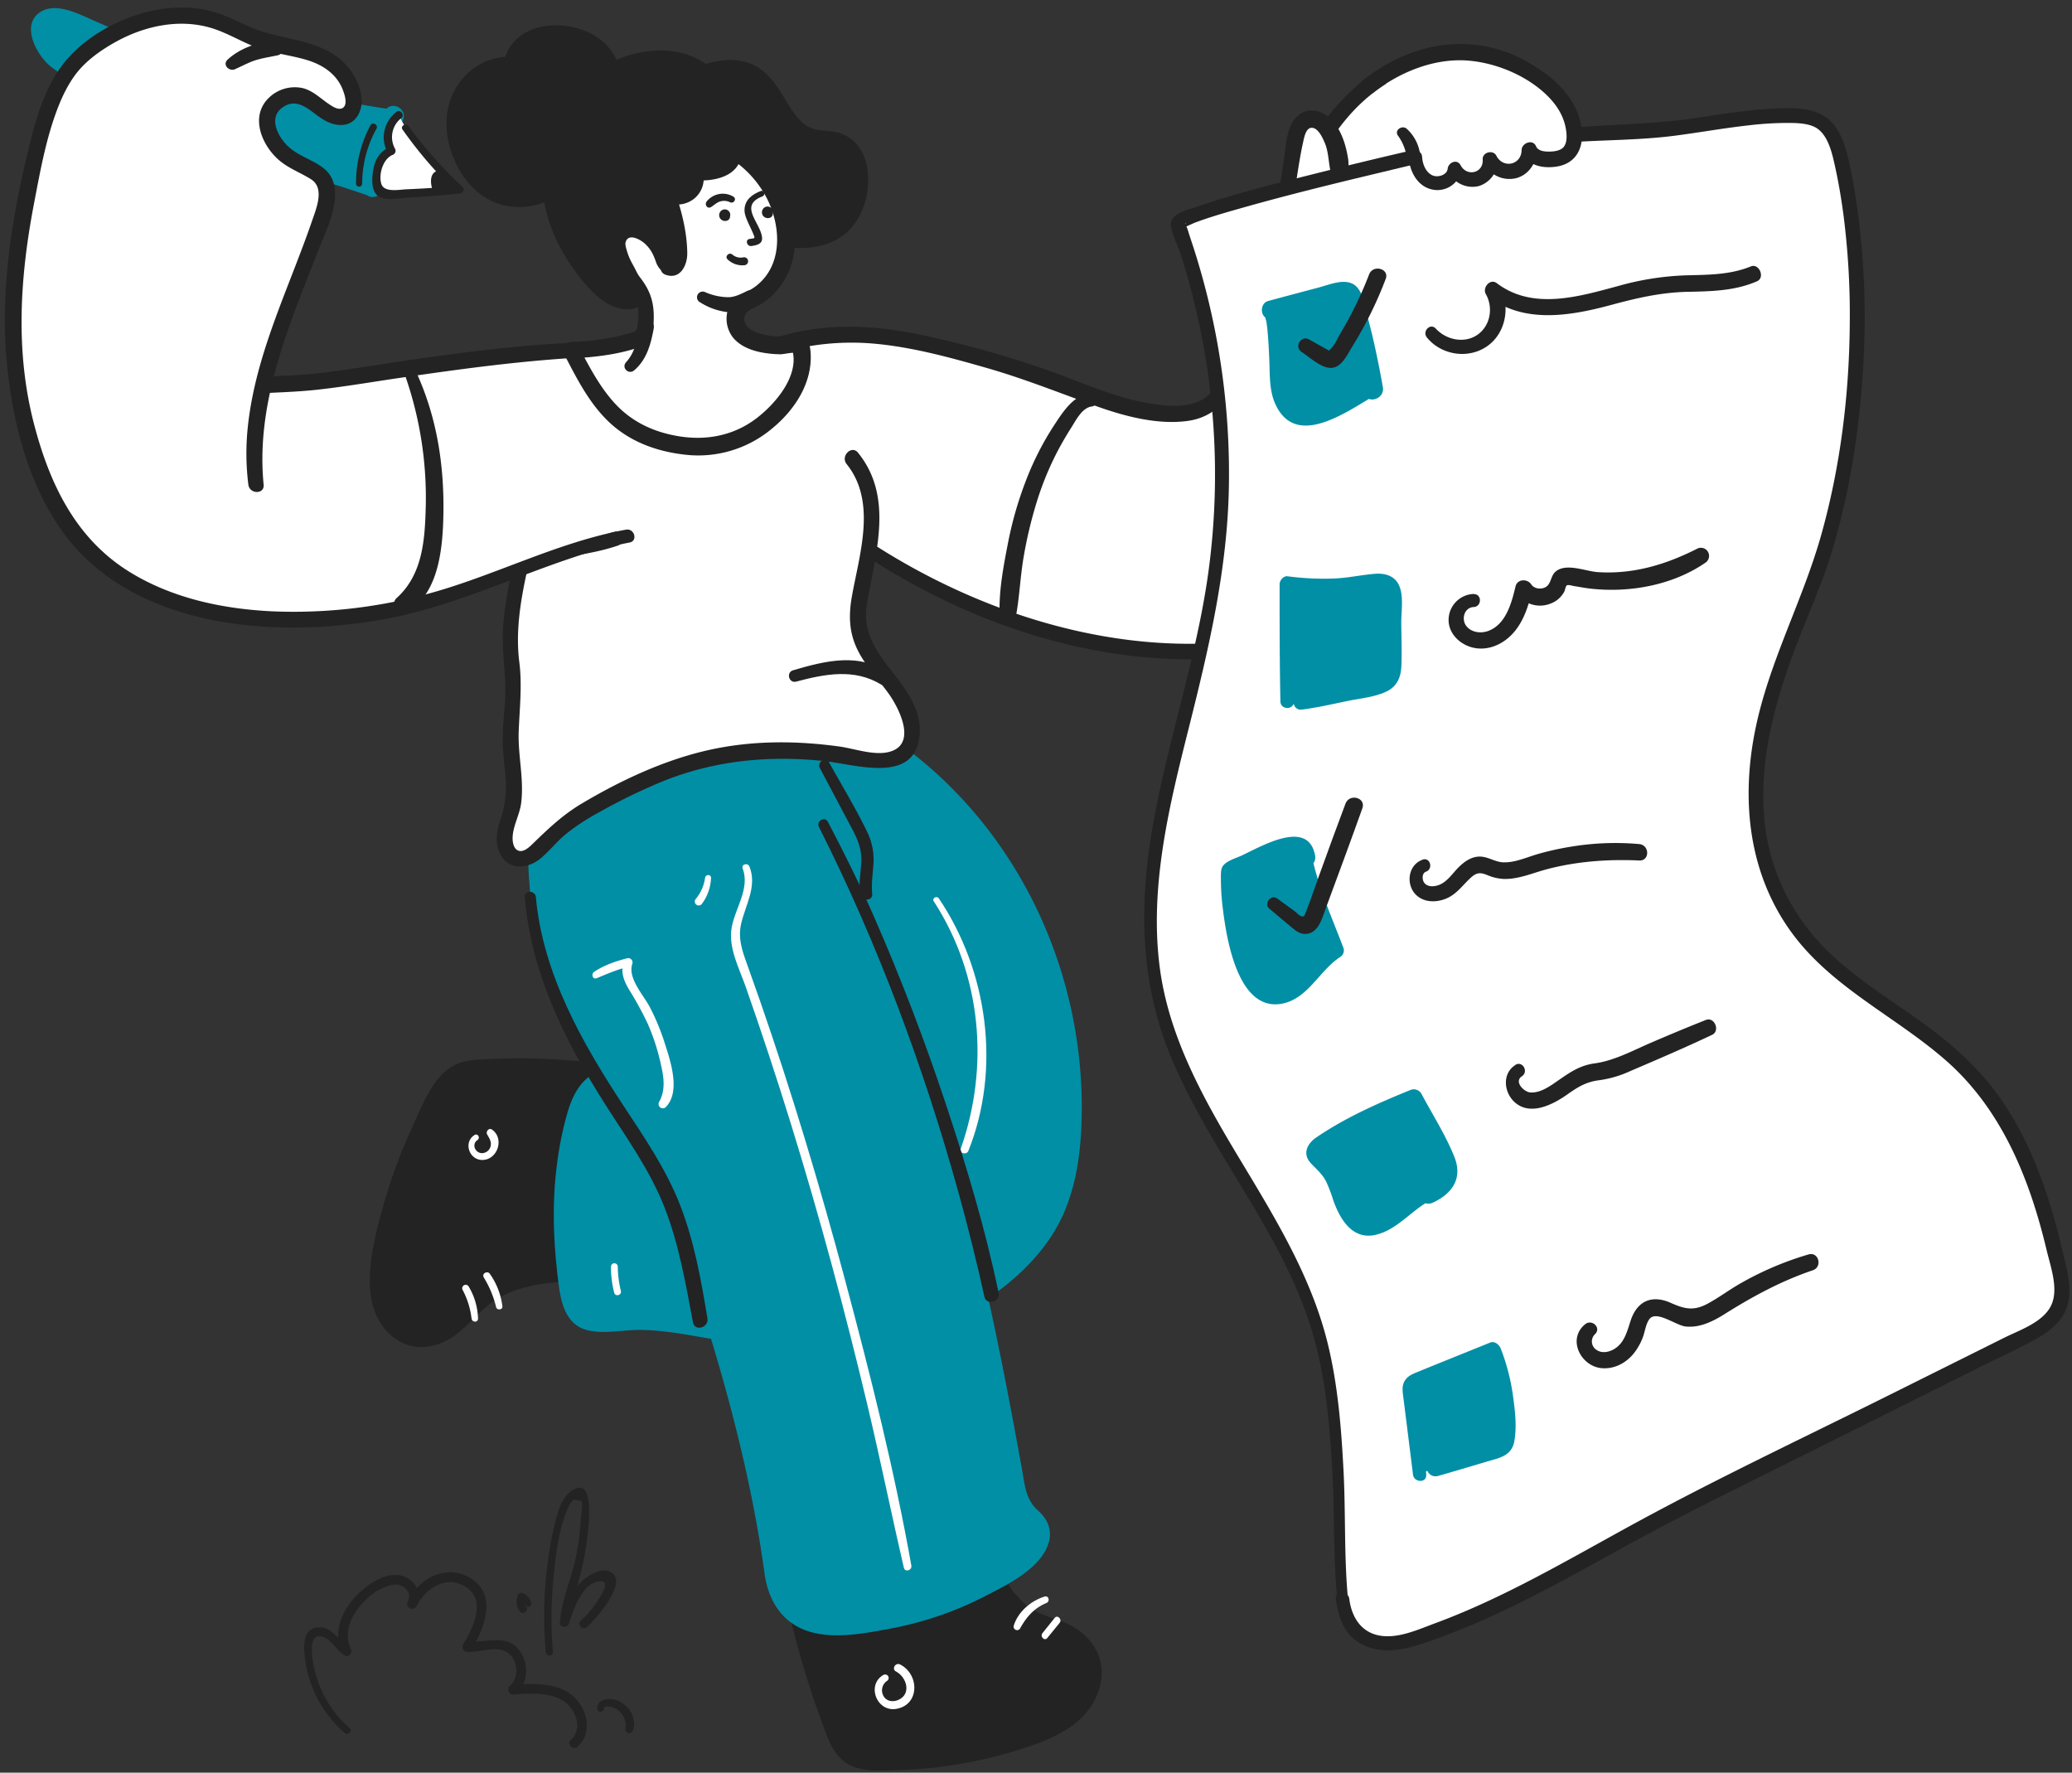<?xml version="1.0" encoding="UTF-8" standalone="no"?><svg xmlns="http://www.w3.org/2000/svg" xmlns:xlink="http://www.w3.org/1999/xlink" fill="#000000" height="821.9" preserveAspectRatio="xMidYMid meet" version="1" viewBox="19.0 88.3 960.8 821.9" width="960.8" zoomAndPan="magnify"><rect x="19.0" y="88.3" width="960.8" height="821.9" fill="#333333" stroke="none"/><g id="change1_1"><path d="m201.46 142.06a527.33 527.33 0 0 1 -93.72-21.73q-22.45-7.41-44.18-16.82c-5.86-2.53-29.91-15.22-24.5 3.56 1.59 5.52 6.77 9.12 11.68 12.1 22.83 13.89 47.46 24.52 72.55 33.6 5.86 2.13 68.82 21.26 68.74 22 1.29-11.67 3.16-22.45 9.43-32.71z" fill="#018fa6"/></g><g id="change1_2"><path d="m202.23 139.28c-34.77-4.83-69.32-14.28-102.23-26.2-13.28-4.82-26.29-10.23-39.19-16-6.37-2.83-15.88-7.44-22.69-3.45-10.09 5.9-1.93 20.57 4.5 25.59 6.1 4.75 13.3 8.35 20.1 12 7.48 4 15.13 7.72 22.86 11.23a509.24 509.24 0 0 0 57.87 21.69q15 4.71 30 9.47c4 1.27 7.92 2.54 11.86 3.86l3.52 1.21a5.24 5.24 0 0 0 1.2.44 3.86 3.86 0 0 1 -2.16-1.87c2.65 4.54 8.6 2.07 9.12-2.47 1.23-10.75 3.48-20.75 8.64-30.33 2.91-5.4-4.9-9.94-8.2-4.79-6.77 10.54-8.83 22.88-10.23 35.12l9.12-2.47c-1.9-3.27-8.3-4.25-11.57-5.3-7.82-2.52-15.67-4.94-23.51-7.37-13.65-4.23-27.49-8-40.91-13a419.18 419.18 0 0 1 -44.19-18.64c-7-3.54-14-7.29-20.73-11.38-4.79-2.91-12.65-7-12.4-13.75.08-1.92 1.19-1.29 3.61-.81a49.59 49.59 0 0 1 10.11 3.5c11.69 5.12 23.49 9.89 35.53 14.11 35.31 12.36 71.44 20 108.44 25.19 3.62.48 5.19-5.07 1.53-5.58z" fill="#018fa6"/></g><g id="change2_2"><path d="m402.87 329.87c50.94 38.64 114.55 63.1 179 60.15 35-1.6 70.41-12.22 97.28-34.71 23.17-19.4 38.92-46.77 47.13-75.85s9.17-59.85 6-89.9c-1.31-12.51-.95-21.46 7.7-30.28 6.42-6.56 6.22-14.42 1.33-23.31-8.68-15.78-29.92-24.28-47.28-23.43-19.25.94-37.43 10.86-50.6 24.93-20.28 21.66-28.82 52.59-37.17 80.33-5.09 16.87-11.09 35.94-20 51.2-8.45 14.4-26.46 11.92-41.62 8.81s-28.22-9.89-42.94-14.89a515.11 515.11 0 0 0 -49.79-14.15c-10.66-2.45-21.45-4.58-32.37-5.17a117.2 117.2 0 0 0 -52.54 9.4" fill="#ffffff"/></g><g fill="#232323" id="change3_7"><path d="m401.31 332.54c55.07 41.82 125.75 68.3 195.57 59.9 33.41-4 66.26-16.43 91-39.86s39.68-55.56 45.95-88.64a243.92 243.92 0 0 0 3.6-57.42c-.44-8.91-2-17.87-1.88-26.79a26.77 26.77 0 0 1 2-10.36c1.69-3.86 4.7-6.52 7.18-9.8 9.18-12.09.72-28-9.27-36.7-10.53-9.11-24.82-14.08-38.7-14.15-33.33-.17-60.12 24.84-74.24 53-15.39 30.71-19.86 65.49-34.71 96.39-3.26 6.78-6.52 14-14 16.73-6.74 2.48-14.5 1.68-21.42.55-17.14-2.81-32.47-10.2-48.74-15.84a474.82 474.82 0 0 0 -57.23-15.91c-18.41-3.89-36.87-5.35-55.47-1.88a118.86 118.86 0 0 0 -25.63 8.12c-3.64 1.58-1 8 2.73 6.48a119.2 119.2 0 0 1 52.56-9c19.08 1.18 38.1 6.44 56.4 11.68 17.34 5 33.81 11.65 50.74 17.71 12.89 4.61 28.16 8.63 42 6.71 15.27-2.13 21.49-14.06 27.14-27.08 6.56-15.1 11.13-30.92 15.88-46.66 9.1-30.15 19.95-63.17 47.43-81.58 12.7-8.5 28.39-13.71 43.76-11.44 14 2.06 28.69 9.5 35.09 22.66 1.7 3.48 2.91 7.57 1.89 11.43s-4.38 6.46-6.71 9.6a31.69 31.69 0 0 0 -6 17.19c-.53 8.34 1.08 16.79 1.6 25.09a272.46 272.46 0 0 1 .37 27.41c-1.33 34.63-10.48 69.24-30.71 97.74-19.53 27.52-48.65 45.25-81.15 53.28-65.95 16.3-137.48-4.07-193.47-39.89-6.93-4.43-13.67-9.14-20.25-14.07-3.19-2.39-6.24 3-3.12 5.33z"/><path d="m499.05 599.06c-.12 13.34-1.59 27-7.13 39.08-7.81 17.11-23.11 29.83-39.75 38.58-42.09 22.15-82.32 14.82-126.21 5.87-25.95-5.3-69.06-11-90.24 13.2-5.38 6.14-12.23 12.1-20.16 12.49-8.68.42-15.92-6.28-18.56-14.28s-1.62-16.88-.07-25.42a232.88 232.88 0 0 1 25.59-71.13c2.45-4.41 5.35-9 9.93-11.21a23.69 23.69 0 0 1 8.55-1.74c32.23-2.26 63.93 1.82 95.1 7.14 29.32 5 57 6.52 87.39 3.75"/><path d="m496.54 599.06c-.36 22.46-6.8 43.52-23.69 59-16.3 14.93-38.1 24.21-59.78 27.62-40.46 6.37-78.74-9.68-118.66-12-16.25-1-33.62.37-48.22 8.16-7.82 4.18-12.62 10.65-19.18 16.29-8 6.9-18.58 7.64-24.15-2.67-5.49-10.15-1.76-23.76.59-34.29a232.16 232.16 0 0 1 9.93-32.74 189.32 189.32 0 0 1 14.91-31.09c3.2-5.21 6.61-7.31 12.69-7.87 6.52-.59 13.13-.66 19.67-.64 28.2.09 55.64 5 83.44 9.07a332.12 332.12 0 0 0 79.38 2.29c6-.56 6.13-10 0-9.5a338.61 338.61 0 0 1 -78.63-2.52c-26.38-4-52.54-8.57-79.3-9.12-6.54-.13-13.09 0-19.63.28-5.82.3-12.14.33-17.29 3.43-9.39 5.65-14.26 19-18.61 28.5a242.33 242.33 0 0 0 -13 35.1c-3.34 11.81-6.74 24.66-6.54 37 .17 10.42 4 21.16 13.4 26.65 8.85 5.16 18.95 2.83 26.76-3.08 7.58-5.74 12.61-13.39 21.3-17.77 8.14-4.1 17.43-5.81 26.45-6.38 18.72-1.18 37 2.37 55.23 6 22.84 4.49 46.26 8.22 69.6 6.21 25.79-2.23 51.38-11.75 71.16-28.69a76.57 76.57 0 0 0 21.09-28c5.26-12.45 6-25.81 6.11-39.15 0-3.24-5-3.24-5 0z"/></g><g id="change1_3"><path d="m321.74 487.56c-5.79-8.14-11-17.31-11.2-27.3-.28-13.51 8.89-25.82 20.38-32.93 51-31.54 101.91.17 136.32 40.1 33.64 39 50.62 90.84 48.62 142.13-.54 13.89-2.46 28.09-8.51 40.9-8.52 18-24.57 31.75-41.88 41.38-43.77 24.35-84.72 18-129.36 10-13.36-2.38-24.58-2.21-37.54-1.22-14.66 1.13-14.81-10.38-16.44-23.71-2.91-23.95-1.84-49.89 5.22-73.1 7.35-24.12 28.5-15.63 48.73-12.18 29.32 5 57 6.52 87.39 3.75" fill="#018fa6"/></g><g id="change1_4"><path d="m323.91 486.29c-8.78-12.54-14.29-27.05-6-41.33 7.4-12.68 22-20.14 35.72-24 27-7.6 54.23 1.9 76.44 17.57 47.05 33.22 76.15 89.29 80.66 146.21 2.32 29.28.27 60.63-21 83-20.31 21.32-50.54 33.56-79.56 35.86-14.45 1.14-29 .17-43.34-1.7-14.83-1.94-29.52-5.66-44.46-6.6a181.19 181.19 0 0 0 -22.95.37c-4.92.32-8.47-.1-10.19-5.1s-2-10.91-2.55-16.26a203.9 203.9 0 0 1 -1.14-23.31c.1-15.61 1.85-31.67 6.78-46.56 3.58-10.79 12-13 22.41-11.77 12.13 1.48 24.06 4.57 36.2 6.15a320.52 320.52 0 0 0 47.86 2.78c8.25-.16 16.47-.67 24.68-1.43 6-.56 6.12-10 0-9.5a337.83 337.83 0 0 1 -54.17.28c-15.8-1.22-31.18-4-46.73-6.9-10.39-1.91-22.25-3.3-31 3.92-4.78 3.94-7.43 9.62-9.19 15.43a155.43 155.43 0 0 0 -5.14 25c-2.21 17.08-1.69 34.14.3 51.2 1.19 10.18 2.49 23.1 14.61 25.63 7.69 1.6 16.36-.43 24.19-.31 8.61.14 16.95 1.47 25.41 2.94 16.07 2.81 32.27 5.36 48.59 6 33.14 1.25 66.17-7.42 92.71-27.78 11.84-9.08 22.4-20.36 28.65-34 6.89-15.08 8.73-31.78 8.91-48.2.67-63.78-27.61-126.27-77.9-165.88-22.91-18-51.2-30.83-80.91-26.21-26.12 4.07-61.82 25.09-53 56.54 2.09 7.46 6.34 14.19 10.77 20.47 1.85 2.62 6.21.12 4.34-2.54z" fill="#018fa6"/></g><g id="change3_1"><path d="m391.61 498.7c40.56 85.64 59 185.77 75.45 277.72 4.44 24.8 11.8 59.33 38 66.4 7.35 2 15.14 5.45 18.58 12.7 3.76 7.94.83 18.12-4.95 24.6s-13.81 10-21.72 12.78a200.1 200.1 0 0 1 -70.89 11.53c-4.74-.1-9.84-.51-13.48-3.73a18.64 18.64 0 0 1 -4.84-7.17c-29.89-75.87-26.62-137.32-48.22-201.41-7.84-23.26-24-41-34.22-63.25-10.56-23.08-26.58-43.12-37.88-65.81a181.84 181.84 0 0 1 -15.36-115.84" fill="#232323"/></g><g id="change3_2"><path d="m389.44 500c14.62 31.11 25.61 64.28 35 97.29 9.58 33.54 17.26 67.6 24 101.81 6.14 31 10.32 62.56 17.17 93.43 5.06 22.75 14.52 47.63 38.9 54.91 6.88 2.06 14.69 5.53 16 13.46 1.38 8.14-3.79 16.06-10.19 20.56s-14.22 7.06-21.69 9.41a200.65 200.65 0 0 1 -27 6.46 183.24 183.24 0 0 1 -27.27 2.51c-7.36.12-17 1.4-21.2-6.06-4.38-7.8-6.74-17.5-9.44-26s-5-16.8-7.17-25.3c-7.8-31-12.12-62.66-18-94.06a461 461 0 0 0 -10.41-45.1 175.14 175.14 0 0 0 -19.33-43.53c-4.38-7.11-9-14.09-13.09-21.35s-7.4-14.94-11.35-22.29c-8.09-15.06-17.94-29.07-26.46-43.88a180.84 180.84 0 0 1 -24.32-98.13 175.18 175.18 0 0 1 3-25.63c1.15-6-8-8.54-9.16-2.53a186.36 186.36 0 0 0 8.84 104c6.61 16.91 16 32.25 25.61 47.58 4.69 7.48 9.37 15 13.58 22.75 4.12 7.6 7.48 15.56 11.76 23.07 8.57 15 19.32 29.07 25.74 45.26 6 15.23 9.81 31.58 13.16 47.58 6.88 32.46 10.88 65.46 18.31 97.78a424.52 424.52 0 0 0 15.89 53.43c2.65 7.13 5.1 15.09 12.26 19 7 3.75 16.1 2.81 23.69 2.55a207.25 207.25 0 0 0 54.9-9.29c14.75-4.63 31.06-10.84 36.93-26.53 5.74-15.35-3.15-28.28-17.64-33.44-6.25-2.22-11.85-3.71-16.88-8.34a49.4 49.4 0 0 1 -10.44-14.55c-5.74-11.51-8.54-24.42-11-37-3.26-16.92-6.25-33.89-9.52-50.8-13.54-70.28-28.62-142.03-57.85-207.8-3.55-8-7.25-15.91-11-23.8-1.38-2.93-5.71-.37-4.34 2.54z" fill="#232323"/></g><g id="change1_5"><path d="m397 461.49c50.07 93.09 75.52 219.45 92 311.4 1 5.41 1.4 10.79 4.54 15.29s7.48 5 7.88 10.82c.45 6.34-6.48 12.26-11 15.41a154.61 154.61 0 0 1 -84.95 27.15c-15.25.23-25-8.81-26.89-23.61a510.51 510.51 0 0 0 -9.58-50.38c-5.31-23-10.83-46.07-18.39-68.49-7.84-23.26-15.1-48-25.28-70.21-10.56-23.08-26.58-43.12-37.88-65.81a181.84 181.84 0 0 1 -15.36-115.84" fill="#018fa6"/></g><g id="change1_6"><path d="m394.79 462.75c13.09 24.55 23.49 50.82 32.81 77 9.5 26.71 17.61 53.92 24.78 81.34 13.53 51.73 23.76 104.37 32.83 157 1.06 6.19 3 11.85 7.72 16.2 2.1 1.94 4.47 3.27 3.63 6.57-.73 2.89-3.36 5.31-5.53 7.2-10.48 9.08-24.63 15.45-37.58 20.06a146.21 146.21 0 0 1 -43.83 8.56c-11.45.4-21.92-2.64-25.39-14.8-2-7.11-2.32-14.89-3.56-22.17-1.33-7.78-2.89-15.51-4.57-23.22-3.47-15.91-7.21-31.79-11.4-47.54s-9.35-31.21-14.42-46.71c-4.84-14.77-9.67-29.57-15.54-44a267.06 267.06 0 0 0 -20.52-39.73c-8.06-13-16.58-25.79-23.27-39.58-13.15-27.07-18.8-57.53-17.12-87.52a172.84 172.84 0 0 1 2.87-23c1.14-6-7.95-8.54-9.16-2.53a186.76 186.76 0 0 0 5 93.3 203.93 203.93 0 0 0 19.64 42.52c8.15 13.65 17.19 26.78 24.6 40.87 7.66 14.57 13.24 30.17 18.5 45.74 5.43 16.08 11 32.19 15.75 48.47 9.7 33 17.83 67 22.5 101.1 1.54 11.23 7 21.33 17.88 25.87 12.26 5.14 28 2 40.57-.36a159.73 159.73 0 0 0 43.76-15c10.23-5.26 26.24-12.89 29.61-25.1 1.63-5.9-.74-10.8-5.07-14.67-5.72-5.11-6.08-11.86-7.37-19q-3.52-19.54-7.29-39-8.13-42-18.4-83.54c-14.15-57.32-31.06-115.47-58.22-168.08-3.23-6.28-6.57-12.51-9.91-18.73-1.54-2.86-5.87-.32-4.34 2.53z" fill="#018fa6"/></g><g id="change2_3"><path d="m340.17 246.23c-7.57-3.33-17.77.92-25.39 4.13-29.81 12.58-42.92 46.37-49 75.87-4 19.61-10.31 40.71-10.34 60.83 0 6.15 1.56 12.12 1.59 18.26.06 10.57-2 20.82-1.14 31.47.73 9.24 2.56 18.69.21 27.66-1 4-2.9 7.8-3.2 11.9s1.57 8.83 5.52 10c4.88 1.44 9.28-3 12.7-6.81 12.14-13.3 27.18-19.66 42.83-27.51a152.24 152.24 0 0 1 54.95-15.51c12.87-1.12 25.2 0 38 1.51 7.75.89 22.37 5.15 29.36 1a11.66 11.66 0 0 0 4.86-7c2.1-7.47-1-15.49-5.33-21.91-9-13.23-21.49-22.86-18.78-40.56 1.8-11.75 5.17-23.26 6-35.11s-1.15-24.55-8.83-33.61" fill="#ffffff"/></g><g id="change3_3"><path d="m341 243.37c-9.21-3.51-19.25.66-27.75 4.31a67.37 67.37 0 0 0 -22 15.32c-12.77 13.3-20.4 30.9-25.38 48.42-2.86 10.07-4.79 20.4-7.13 30.6-2.66 11.62-5.24 23.31-6.33 35.21-1.12 12.26 1.59 24.18.76 36.43-.4 5.84-1.05 11.67-1.07 17.52 0 6.55 1.09 13 1.43 19.54a48 48 0 0 1 -2.52 17.8c-1.5 4.69-2.53 9.47-.74 14.23 3.45 9.13 13.07 9 19.67 3.34 4-3.4 7.23-7.56 11.29-10.92a98.74 98.74 0 0 1 15.44-10.17 264.69 264.69 0 0 1 31.43-15.14c23.64-9.14 48-11.32 73.07-8.69 14.81 1.56 42.45 11 44.29-12.36.91-11.45-6.38-20.9-13-29.38-7.35-9.35-13.51-18.26-11.5-30.71 3.82-23.59 12.76-49.71-4.08-70.51-3-3.74-8.26 1.57-5.28 5.28 14.07 17.5 5.9 41.75 2.42 61.38-1.52 8.62-1.36 16.46 2.5 24.47 3.62 7.52 9.52 13.63 14.38 20.32 4.52 6.21 13.13 22.46 1.85 26.8-7.13 2.75-17-.95-24.27-2-21.29-2.95-42.56-2.89-63.51 2.22-19.69 4.81-38.88 13.89-56.27 24.23-8.56 5.09-15.23 11.39-22.32 18.27-1.63 1.58-4.33 4.38-6.9 3.56-2.24-.72-2.8-3.8-2.78-5.77 0-5.4 3.22-10.74 3.94-16.13 1.47-11.11-1.52-22.22-1.11-33.36.4-10.91 1.66-21.29.28-32.2-2.79-22 4.39-44.16 8.89-65.51 3.9-18.43 9-36.78 19.62-52.6a67.66 67.66 0 0 1 20-19.91c8.25-5.15 21.32-11.78 31.1-8.17 3.6 1.33 5.11-4.38 1.58-5.72z" fill="#232323"/></g><g id="change2_4"><path d="m363.4 491c3.45 9.31-3.54 18.36-5.12 27.38-1.63 9.3 3.39 18.6 6.4 27.15q11.15 31.74 21.08 63.88c13.36 43.16 25.11 86.8 35.56 130.76 5.93 24.94 11 50.06 16.81 75 .53 2.27 3.86 1.28 3.46-1-7.9-44.39-19-88.47-30.63-132s-24.64-86.93-39.46-129.6q-3.17-9.09-6.41-18.13c-2.2-6.09-3.9-11.47-2.38-18 2.05-8.79 7.46-17.23 3.81-26.36-.76-1.9-3.85-1.12-3.12.86z" fill="#ffffff"/></g><g id="change2_5"><path d="m345.94 495.33a19.45 19.45 0 0 1 -4.33 9.8 1.82 1.82 0 1 0 2.88 2.22 21.21 21.21 0 0 0 4.21-12c.09-1.82-2.55-1.71-2.76 0z" fill="#ffffff"/></g><g id="change1_7"><path d="m476 799.34c2.55-1.65 5.09-3.31 7.6-5 1.94-1.32.15-4.46-1.86-3.18-2.55 1.64-5.07 3.33-7.59 5-1.95 1.31-.14 4.47 1.85 3.17z" fill="#018fa6"/></g><g fill="#ffffff" id="change2_12"><path d="m306.9 686.85a51.33 51.33 0 0 1 -1.44-11.38 1.57 1.57 0 0 0 -3.13 0 45 45 0 0 0 1.49 12.22c.51 2 3.57 1.15 3.08-.84z"/><path d="m295.6 541.89c5.06-2.1 9.91-4.22 15.27-5.46l-2.45-2.43c-1.9 4.68-.17 9 2.27 13.12a156 156 0 0 1 8.6 15.69 98.48 98.48 0 0 1 5.77 17.28c1.56 6.62 3 13.16-.54 19.34a2 2 0 0 0 3.05 2.35c7.36-7.23 2.19-21.95-.46-30.23a105.41 105.41 0 0 0 -6.76-16.26c-3-5.72-10.46-13.5-8.1-20.24a2 2 0 0 0 -2.44-2.44c-5.38 1.39-10.81 3.22-15.42 6.39-1.33.93-.54 3.59 1.21 2.86z"/><path d="m314.64 250.19c-49.56-1.26-114.27 10.37-144.28 14.4-13.67 1.83-27.2 1.75-40.85 2.76-12.31.91-22.75 14.92-27.25 25.3-.48 1.12-.92 2.26-1.32 3.41a51.21 51.21 0 0 0 2.6 39.34c6.33 12.58 17.83 22.12 30.72 27.79s27.14 7.74 41.23 7.95a65.83 65.83 0 0 0 17.1-1.55c12.67-3.21 23.23-11.82 35.1-17 13.85-6.06 62.54-9.93 76.91-14.58"/></g><g id="change3_4"><path d="m314.64 247.22c-35.3-1.52-70.67 3-105.54 8-14.2 2-28.38 4.57-42.65 6.14-10.65 1.18-21.38 1.35-32.07 2-8.14.48-14.57 2.16-20.91 7.53-12.83 10.88-20 28.48-18.9 45.16 1.12 17.29 10.34 32.24 24.09 42.46 15.26 11.35 34.44 15.61 53.15 16.34 9.94.39 19.7-.22 29-4 8.73-3.59 16.53-8.93 24.95-13.14 12.07-6 26.74-7.12 39.91-9.07s27.15-3.08 39.81-7.36c4-1.35 2.37-7.54-1.75-6.35-10.05 2.89-20.82 3.84-31.15 5.26-12.25 1.68-24.63 3.3-36.68 6.11-13.91 3.24-24.8 12.4-37.86 17.66-9.27 3.74-19.13 3.87-29 3.3a100.62 100.62 0 0 1 -28.68-5.54c-15.69-5.7-30.28-17.21-35.83-33.43a48.52 48.52 0 0 1 10.06-48 32.26 32.26 0 0 1 8.57-7c4.14-2.2 8.57-2.22 13.15-2.46 10.05-.55 20.13-.76 30.13-1.87 12.57-1.4 25.06-3.56 37.56-5.39 36.58-5.36 73.59-10.33 110.63-10.24 3.83 0 3.8-5.78 0-5.94z" fill="#232323"/></g><g id="change2_6"><path d="m607.58 217c5.79-20.42 8.14-42.22 11.92-63.1.75-4.14 2.14-9 6.17-10.21 4.42-1.3 8.51 2.93 10.55 7.06a40.94 40.94 0 0 1 4 14.21c.18 1.84.27 3.78 1.25 5.35 2.27 3.64 7.52 3.25 11.79 3.71a21.34 21.34 0 0 1 17.35 29.57" fill="#ffffff"/></g><g id="change3_5"><path d="m610.32 217.8c4.23-13.91 6.88-28.1 9.26-42.43 1.17-7 2.11-14.13 3.67-21.06.43-1.93 1.14-6.2 3.49-6.7 3.33-.7 5.8 5 6.72 7.33 2.09 5.25 1.4 11.34 3.67 16.36s7.08 6.33 12.12 6.82c5.61.54 10.59 1.55 14.5 6 4.51 5.17 5 12.09 2.75 18.35-1.86 5.24 6.18 7.21 8.2 2.26a25.71 25.71 0 0 0 -14.79-33.55 34.33 34.33 0 0 0 -9.31-1.73c-1.54-.14-4.09 0-5.29-1.24s-.9-4.45-1.14-6c-1-6.64-3.3-14.23-8.32-19-4.13-3.93-10.58-5.29-15.11-1.17-5.24 4.76-5.38 13.76-6.38 20.19-2.84 18.06-5 36.32-9.52 54.07-.89 3.55 4.41 5 5.48 1.51z" fill="#232323"/></g><g id="change2_7"><path d="m310.14 336.85c-30.51 5.47-58.45 20.38-88.2 29.07-55.53 16.22-139 17-173.76-37.57-7.89-12.35-12.72-26.48-16.58-40.66-9.36-34.38-7.88-68.23-1.06-103.08 3.89-19.8 8.16-47.17 20.25-63.74a49.52 49.52 0 0 1 9.48-9.43c16.65-13.1 39.46-20.1 59.49-13.21 8 2.74 15.15 7.54 23.28 9.81 7.54 2.11 15.4 2.84 22.79 5.65 9 3.41 15.89 10.87 17 20.62.42 3.51-1.32 7.86-4.85 8.17-10.27.88-14.6-13.3-26.4-9.31-10 3.38-11.06 13.71-5.41 21.46a33 33 0 0 0 11.91 10c4.86 2.41 12.17 4.72 12.35 11.35.17 5.88-2.15 13-4.17 18.43-7.15 19.27-15.45 38.14-21.44 57.8s-9.65 40.39-7.19 60.8" fill="#ffffff"/></g><g fill="#232323" id="change3_10"><path d="m309.32 333.87c-32.2 5.86-61.32 21.61-92.8 30a236.79 236.79 0 0 1 -70.39 7.91c-23.37-1-47.34-6-67.41-18.53-24.54-15.34-36.51-40.25-43.72-67.5-9.11-34.24-6.76-69.08-.15-103.51 2.64-13.75 5.13-27.64 9.83-40.88 2.31-6.5 5.21-13 9.38-18.59 4.81-6.39 11.85-11.31 18.79-15.15 13.13-7.24 29-10.72 43.67-6.47 7.26 2.1 13.75 6.14 20.76 8.89 7.78 3 16.17 3.7 24.13 6.12 6.85 2.08 13.07 6 16.12 12.76 1 2.28 3.2 8.07.16 9.56-2.11 1-5-1.13-6.66-2.26-3.76-2.62-7.1-5.92-11.69-7.07a17.22 17.22 0 0 0 -14.96 3.85c-9.36 8.11-4.83 21 2.79 28.45 4.75 4.63 10.52 6.5 16 9.93 6.51 4.1 2.58 13.35.56 19.24-11 32-26.48 62.27-29.9 96.41a116.29 116.29 0 0 0 .34 26c.55 4.43 7.54 4.58 7.08 0-3.73-37.7 11.39-72.79 24.73-107.12 4.18-10.79 14.89-30.58 2.87-39.77-5.4-4.13-12-5.58-16.89-10.6-4.33-4.44-8.48-12.73-2-17.39 5.51-4 10.29-.76 14.83 2.71 3.88 3 8.15 5.78 13.27 5.36 6-.49 9-6.46 8.61-11.93-.4-6.3-3.71-12.47-8.12-16.87-11.68-11.65-30.26-10.28-44.52-17-7-3.31-13.89-6.66-21.63-7.89a61.7 61.7 0 0 0 -22.3.66c-14.66 3-29.89 11.08-39.84 22.41-9.39 10.66-13.92 25.23-17.26 38.74-8.21 32.88-14 67.66-10.9 101.58 2.88 31 12.09 66 34.37 89 17.13 17.65 40.77 27.39 64.69 31.54 24.79 4.3 50.39 3.44 75.11-.92 31.18-5.5 59.36-19.14 89.22-29a200.06 200.06 0 0 1 25.47-6.7c3.91-.74 2.24-6.66-1.64-5.95z"/><path d="m388.2 404.33c13.32-3.54 26.95-6.22 39.42 1.37 2.81 1.71 6.23-2.47 3.6-4.67-12.83-10.72-30-6.19-44.47-1.95-3.35 1-1.95 6.15 1.45 5.25z"/><path d="m336 227.11c10.36 4.83 27.26 6.21 35-4.1 2.16-2.86-1.89-6-4.57-4.56-4.63 2.42-8.3 5.05-13.72 5.61a33.13 33.13 0 0 1 -14.71-1.87c-2.84-1-4.84 3.63-2.07 4.92z"/><path d="m340 122.63c9.05-3.39 21.93-5.69 30.2.83 5.09 4 8.07 10 11.42 15.56s7.67 11.09 13.87 12.95c4.36 1.31 9.22.63 13.37 2.48 7.89 3.49 9.55 14.06 8.11 22.56-3 17.77-16 23.63-32.48 21.73-7.44-.86-15.38 1.62-22.93 1.63-18.61 0-37.51-4.39-53.39-14.83"/><path d="m340.6 125c6.34-2.21 14.44-3.47 21-1.79 8.17 2.07 12 9.61 15.89 16.33 3.33 5.7 7.26 11.51 13.22 14.73s15.22 1 19.59 6.54c7.12 9 1.92 26.24-7.66 31.39-5 2.66-10.74 3-16.25 2.56-8.2-.59-15.89 1.17-24 1.39-18.86.5-36-5-52.24-14.06-4.63-2.58-8.16 3.94-4.07 6.95 15 11 35.41 15.38 53.74 15.57a103.73 103.73 0 0 0 14.08-1.25 76.87 76.87 0 0 1 13.82-.11c6.55.33 13.36-.65 19.17-3.82 12.06-6.57 16.87-22.52 13.79-35.39-1.72-7.2-6.61-12.93-14-14.49-4.48-.94-9.19-.28-13.27-2.74s-6.95-6.94-9.44-11c-4.67-7.65-9.38-15.76-18.49-18.53s-17.76-.09-26.16 3.07c-2.88 1.09-1.69 5.72 1.29 4.68z"/></g><g id="change2_8"><path d="m304.86 188a46.11 46.11 0 0 0 6.09 28.1c2 3.41 5.71 6.83 6.81 10.64.92 3.16.79 7.67.62 10.94-.29 5.6-.6 7.17-6.37 8.71a127.39 127.39 0 0 1 -28.13 4.24c9.64 18.42 18.57 35.46 40.14 41.81 15.55 4.58 31.93 4.4 45.41-4.91 6.27-4.34 12-9.6 16-16.09s6.17-14.31 5-21.85a2.28 2.28 0 0 0 -.42-1.19c-.55-.68-1.6-.6-2.47-.46-9.66 1.53-30.7-.24-27.13-14.83 1.12-4.57 7.69-5.86 11.06-8.5a30.8 30.8 0 0 0 9.82-13.27c4.35-11.57 1.86-25-4.51-35.56a60.39 60.39 0 0 0 -9.33-11.78 40.76 40.76 0 0 0 -37.79-10.76c-12.59 3-21.56 18.33-24.08 30.25a43.73 43.73 0 0 0 -.72 4.51z" fill="#ffffff"/></g><g fill="#232323" id="change3_11"><path d="m301.86 188a49.94 49.94 0 0 0 2.7 22.86 42.12 42.12 0 0 0 4.16 8.3c2.14 3.24 5.15 6 5.88 10a32.48 32.48 0 0 1 0 10.32c-.41 2.48-1.18 2.62-3.56 3.31a113.1 113.1 0 0 1 -27.13 4.06 3.85 3.85 0 0 0 -3.28 5.73c5.69 11 11.49 22.52 20.58 31.22 9.58 9.16 22 13.76 35 15.26a53.14 53.14 0 0 0 40.11-11.5c10.92-8.71 19.76-21.76 18.52-36.32-.59-7-4.52-7.46-10.52-7.06a36.73 36.73 0 0 1 -13.2-1.27c-3.5-1.08-7.56-3.31-6.87-7.62.43-2.65 2.94-3.52 5.08-4.63a30.4 30.4 0 0 0 7.43-5.08c21.8-20.8 7.94-57.52-15-71.18-11.78-7-29.23-9.49-41.22-1.56-11.58 7.67-18 21.78-19.63 35.19-.62 5.13 7.39 5.06 8 0 1.59-12.7 9.74-28.5 23.38-31.15 16.74-3.26 32 6.45 40.58 20.3 8.2 13.2 10.29 33.62-3.65 44-4.31 3.22-10.22 4.27-12.36 9.84a14.12 14.12 0 0 0 2.14 13.91c3.27 3.92 8.42 5.89 13.31 6.8a49.44 49.44 0 0 0 8.67.83c1.5 0 5.83-1.09 7-.55l-1.9-2.47c4.35 12.41-7.52 26.07-16.5 32.86-10.62 8-23.36 10.33-36.37 8.08-11.09-1.91-20.93-6.46-28.69-14.71-7.36-7.83-12.34-17.6-17.34-27l-3.29 5.73c9.93-.51 20.23-1.62 29.75-4.6 5.74-1.79 8-5 8.38-10.94.6-8.54-.6-14.63-5.79-21.46-6.44-8.45-9-18.93-8.36-29.44.24-3.92-5.61-3.78-6.01-.06z"/><path d="m328.43 212.44a4.14 4.14 0 0 1 -1.5-1.37c-1.66-2.46-1.33-5.94-3.35-8.29-2.27-2.65-4.93-6-8.28-7.26-3.66-1.36-8.55.22-9.65 4a9.29 9.29 0 0 0 .35 5.26 65 65 0 0 0 5.66 12.56c2.5 4.44 4.82 11.81-3.07 10.6-11.12-1.72-22.5-18.9-27.1-27.85a67.29 67.29 0 0 1 -6-45.09 51.66 51.66 0 0 1 5.23-14c6.62-11.76 22-21.91 35.09-24.83 10.49-2.34 22.08-.12 30.46 6.6 11.35 9.12 11.13 22.58 13.11 35.28.61 3.94-2.47 7.69-6.15 9.21s-7.8 1.35-11.78 1.14a8.69 8.69 0 0 1 -12.45 10.48 92.11 92.11 0 0 1 5.41 26.77 9.47 9.47 0 0 1 -.59 4.67c-1.2 2.47-3.56 3.1-5.39 2.12z"/><path d="m329.79 210.12c-1.68-1.26-1.79-5.21-2.65-7.05a15.88 15.88 0 0 0 -2.31-3.43c-2.61-3.21-5.6-6.58-9.78-7.63a10.35 10.35 0 0 0 -13 12c.85 4.78 3.29 9.5 5.6 13.73a27 27 0 0 1 2.24 4.5c.74 2.29 1 2.53-1.36 1.88-8.28-2.27-14.5-11-19-17.77-11.41-17.37-16-39.8-7.62-59.47 7.29-17.06 29.51-30.87 48.18-27.43 11.57 2.13 19.93 9.88 22.79 21.25a122.06 122.06 0 0 1 2.45 15.47c1 8.6-7.23 8.84-13.89 8.59a3.63 3.63 0 0 0 -3.47 4.55c1.32 4.59-2.51 8.87-7.27 6.68-2.42-1.11-6 .77-5 3.82a98.14 98.14 0 0 1 3.91 14.07c.19 1 2.71 16.55-.34 15.42-4-1.48-5.69 4.87-1.75 6.35 6.81 2.55 10.24-4.24 10.17-10-.11-9.34-2.41-18.9-5.47-27.67l-5 3.82c10 4.65 20.5-3.51 17.63-14.43l-3.47 4.55c11.12.64 23.2-3 21.35-16.36-1.47-10.58-2.19-21.66-8.95-30.45-14.78-19.21-42.14-15.45-59.92-3.16-9.29 6.42-16.43 14.87-20.18 25.6-4.16 11.92-4.46 25.13-1.72 37.38 2.48 11.08 7.81 21.3 14.63 30.31 5.37 7.1 13.41 16.41 23.22 16.5 12.25.12 6.48-13.32 3.39-19.33-1.45-2.84-4.77-7.87-4.22-11.18.88-5.36 7-1.89 9.11.09 2.69 2.53 3.78 4.8 5 8.18a9.86 9.86 0 0 0 3.88 5.27c3.03 1.96 5.53-2.62 2.82-4.65z"/><path d="m355 186.84-.2.06.53-.07h-.2l.53.07a.83.83 0 0 1 -.27-.07l.47.2a.82.82 0 0 1 -.17-.11l.4.31a1.85 1.85 0 0 1 -.14-.14l.31.39a.41.41 0 0 1 -.07-.11l.2.47a.74.74 0 0 1 0-.14l.07.53a.74.74 0 0 1 0-.21l-.07.52a1.46 1.46 0 0 1 .05-.2l-.2.47a1.08 1.08 0 0 1 .11-.18l-.35.37.15-.14-.39.31a.41.41 0 0 1 .11-.07l-.46.19h.13l-.51.06h.14l-.51-.07h.14l-.46-.2a.72.72 0 0 1 .19.11l-.39-.3a.52.52 0 0 1 .11.1l-.3-.39a.93.93 0 0 1 .11.19l-.19-.46a.74.74 0 0 1 0 .14l-.07-.5v.14l.07-.51v.08a2 2 0 0 0 .19 1.45 1.89 1.89 0 0 0 3.45-.45 2.54 2.54 0 0 0 -4.64-2 2.68 2.68 0 0 0 .33 3.21 2.83 2.83 0 0 0 2.84.75 2.1 2.1 0 0 0 1.2-.92 2 2 0 0 0 -.72-2.75 1.94 1.94 0 0 0 -1.54-.2z"/><path d="m374.86 185.49-.2.06.53-.07a1.34 1.34 0 0 1 -.2 0l.53.07a.83.83 0 0 1 -.27-.07l.47.2a.82.82 0 0 1 -.17-.11l.4.31a.93.93 0 0 1 -.14-.14l.31.4a.75.75 0 0 1 -.07-.12l.2.47a.74.74 0 0 1 0-.14l.07.53a.74.74 0 0 1 0-.21l-.07.52a1.46 1.46 0 0 1 .05-.2l-.2.47a1.08 1.08 0 0 1 .11-.18l-.31.39.15-.14-.39.31a.41.41 0 0 1 .11-.07l-.46.19h.13l-.51.07h.07l-.51-.07h.14l-.46-.2a.72.72 0 0 1 .19.11l-.39-.3a.52.52 0 0 1 .11.1l-.3-.38a.67.67 0 0 1 .11.18l-.19-.45a.5.5 0 0 1 0 .13l-.07-.5v.14l.07-.5v.07a2 2 0 0 0 .19 1.45 1.89 1.89 0 0 0 3.45-.45 2.54 2.54 0 0 0 -4.64-2 2.68 2.68 0 0 0 .33 3.21 2.81 2.81 0 0 0 2.84.75 2 2 0 0 0 .48-3.67 1.94 1.94 0 0 0 -1.54-.2z"/><path d="m371.89 176.82c-4.07 1.54-7.63 4.12-7.66 8.91 0 2.11.93 4.08 1.77 6 .64 1.44 1.39 2.84 2 4.29 1.38 3.18 1.17 2.66-1.45 3.07-2.16.34-1.23 3.58.9 3.28 2.7-.39 5.34-1 4.9-4.22-.91-6.79-10.9-14.56.21-18.8 1.54-.59.87-3.09-.69-2.5z"/><path d="m359.07 179.47a9.58 9.58 0 0 0 -12.37 2.22c-1.09 1.4.25 3.65 2 2.62 1.33-.78 2.42-1.95 3.89-2.48a6.29 6.29 0 0 1 4.94.24c1.72.83 3.23-1.63 1.52-2.6z"/><path d="m343.4 228.31a30 30 0 0 0 12.85 4.69c4.73.53 8.86-1.14 13-3.22 4.39-2.18.54-8.66-3.83-6.55-2.9 1.41-5.88 3-9.19 2.87a28 28 0 0 1 -10.19-2.32 2.64 2.64 0 0 0 -2.66 4.55z"/><path d="m313.09 260c5.8-4.91 7.79-12.27 9.06-19.48.72-4.09-5.5-5.88-6.3-1.73-1.17 6.1-2.15 12.7-6.52 17.44-2.35 2.55 1.16 6 3.76 3.77z"/><path d="m399.18 444.4q7.62 14.42 15.26 28.81c2.54 4.81 4.22 9.32 3.94 14.82-.25 4.93-1.2 9.7-.63 14.65.41 3.59 6.08 3.67 5.7 0-.54-5.24.53-10.29.64-15.51a29.37 29.37 0 0 0 -3.26-13.74c-5.23-10.75-11.54-21.09-17.33-31.55-1.56-2.82-5.82-.32-4.32 2.52z"/></g><g id="change2_9"><path d="m452 506.19c22.17 34.18 25.88 76.54 12.53 114.68-.79 2.26 2.67 3.12 3.53 1 15.2-38.05 9-83.33-13.7-117-1-1.45-3.32-.11-2.36 1.38z" fill="#ffffff"/></g><g fill="#232323" id="change3_9"><path d="m301.65 145.12c5.2-11.92 3.67-27.77-6.82-35.45a29.21 29.21 0 0 0 -12.15-4.86c-5.52-1-11.41-.85-16.47 1.57s-9.09 7.43-9.28 13c-10.77-1.44-21.39 6.64-24.8 17s-.55 22 5.53 31a29.46 29.46 0 0 0 9 9 25.11 25.11 0 0 0 13.23 3.33 31.32 31.32 0 0 0 27.11-17.1"/><path d="m304.06 146.53c6.48-14.16 5.24-32.93-9.27-41.68-14.86-9-40.41-6-42.46 14.56l4.6-4.6c-11.37-1.17-22.4 5.87-27.45 15.93-5.76 11.47-3.78 25.29 2.44 36.16 6.52 11.4 17.4 18.61 30.87 17.23a35.6 35.6 0 0 0 28.08-19.24c2.55-5.18-4.93-9.7-7.82-4.57-4.14 7.36-10.89 12.84-19.34 14.34-10.51 1.88-18.71-3.56-23.71-12.46-4.37-7.69-6.46-17.74-2.75-26.12a19.88 19.88 0 0 1 19.68-12.08c2.61.23 4.4-2.3 4.59-4.59 1.24-15 24.6-12.29 32.56-5.25 8.29 7.33 8.43 20.58 4.88 30.22-1.09 2.94 3.78 5 5.1 2.15z"/><path d="m525.28 270.5c-8.41.65-13.4 8.79-17.64 15.22a136.43 136.43 0 0 0 -13.31 26.47 169.3 169.3 0 0 0 -8 28.31c-1.94 9.94-3.94 20.58-3.84 30.73 0 4.37 7.14 5.69 7.91 1.07 1.41-8.42 1.78-17 3.21-25.41a201 201 0 0 1 6-25.42 142.16 142.16 0 0 1 9.75-23.9c2-3.77 4.12-7.44 6.4-11 2.14-3.38 5-9.2 9.47-9.8 3.85-.51 4.08-6.55 0-6.23z"/><path d="m398.75 471.74c27.26 54 48.7 111.65 64.82 169.89q6.57 23.77 11.91 47.87c.95 4.29 7.47 2.47 6.58-1.82-6.12-29.42-14.77-58.24-24.22-86.74-9.81-29.57-20.92-58.74-33.42-87.28-6.6-15.06-13.89-29.78-21.53-44.33-1.44-2.74-5.52-.33-4.14 2.41z"/><path d="m262.34 504.26c2.92 35.15 18.5 66.46 37.15 95.84 9.89 15.57 20.9 30.71 27.65 48 6.68 17.12 9.82 35.3 13.18 53.29.83 4.43 7.44 2.52 6.72-1.85-2.92-17.76-6.12-35.67-12.67-52.51-6.46-16.57-16.43-31.15-26.16-45.91-19.21-29.12-37.53-61.42-40.72-96.86-.3-3.26-5.42-3.31-5.15 0z"/><path d="m356.39 208.58a9.93 9.93 0 0 0 7.74 2.7 1.85 1.85 0 1 0 -.5-3.65 5.87 5.87 0 0 1 -5-1.28c-1.51-1.34-3.75.87-2.23 2.23z"/></g><g fill="#ffffff" id="change2_1"><path d="m492.07 843.23c2.95-5.25 6.43-9.3 12.14-11.67 1.79-.74 1.14-3.61-.83-3-6.28 1.94-12.27 7-14.28 13.43a1.63 1.63 0 0 0 3 1.25z"/><path d="m504.65 847.75 5.71-7c1.31-1.61-1-3.93-2.3-2.3l-5.67 7.07c-1.27 1.58 1 3.85 2.26 2.25z"/><path d="m243.37 680.66a47 47 0 0 1 5.68 13.71c.43 1.56 3.1 1.31 2.92-.4a33.38 33.38 0 0 0 -5.78-15c-1.16-1.74-4-.13-2.82 1.64z"/><path d="m233.49 686.31a37.58 37.58 0 0 1 4.17 13.33c.25 1.84 3 2 3 0a30.53 30.53 0 0 0 -4.4-14.95 1.61 1.61 0 0 0 -2.77 1.62z"/><path d="m239.06 614.55c-5.34 3.34-2.51 11.63 3.62 11.57 7.1-.06 10.34-10 4.46-14.08-1.4-1-3 .9-2.25 2.25.9 1.58 1.94 3.05 1.69 5a4.17 4.17 0 0 1 -3.32 3.59c-3.48.77-6-3.88-2.84-6 1.43-1 .12-3.25-1.36-2.33z"/><path d="m428.67 864.86c-8.05 4.68-3.1 17.36 6 15.76 10.94-1.94 10.64-16.1 1.71-20.57-2.15-1.08-4.05 2.1-1.9 3.25 5.07 2.71 7.3 10.65.84 13.26-2.46 1-5.42.49-6.68-2a5.29 5.29 0 0 1 1.64-6.88 1.6 1.6 0 0 0 -1.61-2.77z"/><path d="m641.56 829.61c-.29-2.58-.4-5.2-.47-7.75-1-33.23-1.07-66.66-6.84-99.4-11-62.68-58.56-104.18-76-163.73-18.56-63.29 11.57-129.26 22.66-194.29a338.48 338.48 0 0 0 -15.71-172.15c-2-5.59 123.69-34.93 135.28-36.59 29.23-4.2 58.73-5.75 88.19-7.16 15.06-.72 65.16-12.55 75.74-2.78 5.31 4.91 7.38 12.33 8.89 19.4 13.16 61.37 7.37 145.45-17.49 203.65-20.5 48-37.75 103.69-2.19 151.24 20.29 27.13 54.35 40.37 77.9 64.73 23.74 24.56 35 58.5 42.1 91.92 1.25 5.91 2.35 12.26 0 17.81-2.82 6.61-9.74 10.32-16.17 13.53l-154.06 76.79c-42.39 21.17-87.69 51.41-133.12 64.38-8 2.29-17.58 1.08-23.16-5.12-3.55-3.94-4.95-9.09-5.55-14.48z"/></g><g id="change3_6"><path d="m644.06 829.61c-1.88-20.05-1-40.44-2.12-60.56-1-18.94-2.58-38.23-7-56.73-7.31-30.8-23.84-58-40-84.84-17.13-28.39-34.13-58-38.27-91.5-4.63-37.33 4.63-74.61 13.68-110.56 9.24-36.75 17.81-73.23 18.49-111.31a341.77 341.77 0 0 0 -16.53-111.4c-.66-2-1.35-4.08-2-6.1a25.12 25.12 0 0 0 -1.22-3.47c-1-1.89.3-2-.63-.25-.61 1.14-.92 1-.06.7 1.84-.71 3.44-1.6 5.32-2.29 6.84-2.52 13.87-4.53 20.88-6.51 19.9-5.65 40-10.62 60.1-15.43 14.74-3.52 29.51-7.22 44.41-10 15.23-2.84 31-3.84 46.42-5 16.5-1.2 33.29-1 49.7-3.09 11.44-1.46 22.79-3.53 34.26-4.81a157.09 157.09 0 0 1 17.74-1.16c4.17 0 9.12 0 13 1.76 6.34 3 8.29 12.08 9.65 18.22 1.68 7.62 3 15.34 4 23.07a363.06 363.06 0 0 1 2.88 48.77c-.17 33.31-4.19 66.84-13.19 99-8.7 31-24.49 59.44-30.79 91.26-6.34 32-3 65.16 16.29 92.32 18.63 26.21 48.51 39.51 72.18 60.22 26.06 22.78 39 55.23 46.83 88.2 1.88 7.89 6 18.87 1.51 26.47-4.15 7.08-14 10.4-21 13.86l-54.9 27.35c-35.93 17.89-72.31 35.09-107.72 54-33.48 17.8-65.97 38.04-101.66 51.2-7.18 2.66-15.27 6.34-23.07 5.93-10.12-.53-15.35-7.85-16.58-17.35-.5-3.91-6.71-4-6.2 0 .94 7.28 2.94 14.46 9 19.13 5.52 4.23 12.77 5.45 19.55 4.5 8.75-1.22 17.54-4.88 25.74-8 9-3.46 17.82-7.37 26.51-11.57 17.68-8.55 34.83-18.15 52-27.62s34.82-18.49 52.5-27.29q57.1-28.46 114.19-57c8.79-4.38 17.89-8.41 26.41-13.32 6.31-3.63 12-8.69 13.63-16.07 1.8-8-.91-16.8-2.73-24.59-2-8.51-4.27-17-7-25.26-5.36-16.17-12.42-32-22.35-45.88-9.61-13.43-21.71-24.15-35-33.81-13.69-9.94-28.25-18.8-40.85-30.18a100.06 100.06 0 0 1 -28.66-43.62c-10.59-33.22-1.87-68.57 10.07-100.16 5.77-15.26 12.56-30 17.26-45.66a342.36 342.36 0 0 0 10.72-49.66c4.81-33.72 5.7-68.23 1.63-102.08-.93-7.69-2.09-15.35-3.59-22.94s-3.16-15.82-8-22.19c-6.25-8.17-17.18-8.08-26.6-7.71-12.51.49-25 2.51-37.31 4.39-13.8 2.1-27.5 2.63-41.43 3.44-26 1.5-52.32 3.14-77.85 8.75-19.21 4.23-38.34 8.83-57.41 13.63-18.28 4.61-36.76 9.09-54.59 15.26-3.48 1.2-9.74 2.56-11.81 6a4.35 4.35 0 0 0 -.48 3c.5 4.21 3.19 9.08 4.49 13.15q4.47 14 7.71 28.4a334.85 334.85 0 0 1 5 119.86c-5.49 38.93-18.35 76.32-25.35 115-6.63 36.59-6.57 72.92 7.65 107.76 12.36 30.28 31.56 56.89 47.25 85.42 8 14.59 15 29.77 19.52 45.83 5.41 19.33 7.2 39.66 8.4 59.62 1.24 20.44.44 41.17 2.43 61.54.26 3.13 5.25 3.17 4.95-.04z" fill="#232323"/></g><g id="change2_10"><path d="m675.35 161.09c.07 4.86 2.68 10 7.24 11.67s10.63-1.35 10.89-6.21a9 9 0 0 0 10.12 4.86 8.78 8.78 0 0 0 6.33-9.2 9.52 9.52 0 0 0 18.21-4.36c2.12 5.93 15.43 5.39 18.84.77a12.56 12.56 0 0 0 2-7.6c-.19-24-34.45-39.48-54.92-38.48a70.64 70.64 0 0 0 -33.88 11.11" fill="#ffffff"/></g><g fill="#232323" id="change3_12"><path d="m655.28 131.67c12.51-9.9 29-16.73 45.2-15.21 12.56 1.19 25.87 6.73 35.13 15.35 4.38 4.09 7.93 9.06 9.25 15 .64 2.88 1.25 7.79-1.12 10-1.69 1.59-4.84 1.82-7 1.77s-4.61-.42-5.51-2.53c-1.48-3.42-6.59-1.45-6.64 1.8-.11 7-8.6 8.77-11.72 2.65-1.51-2.94-6.55-1.62-6.33 1.71.43 6.37-7.33 8.21-10.25 2.71-1.65-3.12-5.7-1.28-6 1.63s-4.47 4.1-6.84 3.14c-3.32-1.33-4.8-5.32-5-8.6-.2-4-6.34-4-6.18 0 .27 6.58 4 13.74 11 15.11a11.32 11.32 0 0 0 13.5-9.65l-6 1.64a12.38 12.38 0 0 0 13.79 6.42 12.24 12.24 0 0 0 8.84-12.4l-6.4 1.71a13.37 13.37 0 0 0 14.56 7.1c6.17-1.32 10-7.12 10.14-13.17l-7 1c2.68 6.45 10.14 7.7 16.41 6.64 8.18-1.39 11.94-7.75 11.43-15.83-.9-14.33-12-25.18-23.93-31.76-12.65-7-27.14-10.45-41.51-8.36-13.36 1.94-26 8-36.57 16.34"/><path d="m667.22 151.16a22.8 22.8 0 0 1 4.27 11.39c.4 3.88 6 4 6.17 0a19.36 19.36 0 0 0 -6.35-14.55c-2.08-1.85-5.88.6-4.09 3.15z"/><path d="m207 262.83a171.52 171.52 0 0 1 9.4 61.26c-.42 15.08-1.61 30.77-13.43 41.45-3.46 3.13 1 8.52 4.88 6.33 14.87-8.33 16.5-30.3 16.76-45.37.39-22.72-3.09-45-12.66-65.75-1.28-2.77-5.94-.81-4.95 2.08z"/></g><g fill="#018fa6" id="change1_8"><path d="m655.9 269c-16.85 9.2-38 25.88-43.64-.18-.73-3.36-.21-37.94-4-36.94l31-8.19c1.87-.5 4.08-.93 5.59.28a6.3 6.3 0 0 1 1.77 3.37 403.41 403.41 0 0 1 9.28 41.66z"/><path d="m654.57 266.7c-8.33 4.53-16.89 11.13-26.4 12.82-4.13.74-7.69-.12-9.76-4a20.35 20.35 0 0 1 -2.5-10.13c-.27-7.68-.22-15.37-.79-23-.3-4-.29-15.22-6.86-14.68l1.12 8.27c6.08-1.57 12.16-3.18 18.23-4.77l9.12-2.39c.66-.18 4.8-1.66 5.44-1.3s.84 3.05 1 3.81c3.46 12.8 6.14 25.85 8.31 38.92 1 5.74 9.76 3.33 8.76-2.42-1.45-8.28-3.12-16.52-5.06-24.71-1-4.09-2.08-8.14-3.18-12.21-.81-3-1.34-6.49-3.34-9-4.39-5.48-12.43-1.83-17.89-.38-7.89 2.1-15.79 4.18-23.67 6.32-4.43 1.2-3.73 8.75 1.12 8.27-2.36-1.95-3.19-2.33-2.49-1.16-.18-.35-.16-.24 0 .3a7 7 0 0 0 .41 1.77c.32 1.62.48 3.26.64 4.9.42 4.44.62 8.91.81 13.37.3 7.06-.12 14.24 3 20.79 9.85 20.69 33.92 2.29 46.55-4.79 3.04-1.71.41-6.22-2.57-4.6z"/><path d="m615.93 413.47.18-54.24a121.47 121.47 0 0 0 38.2-.5c3.21-.56 7.16-1 9.14 1.62 1.13 1.5 1.18 3.53 1.17 5.41q-.06 15.08-.11 30.15c0 2.35-.07 4.87-1.45 6.78-1.63 2.26-4.62 3-7.35 3.58l-33 7"/><path d="m619.12 413.47c.46-18.08.57-36.16.74-54.24l-4.74 3.61a129.83 129.83 0 0 0 30.64 1c2.26-.21 4.52-.49 6.76-.81 1.63-.24 4.63-1.27 6.25-.63 3.33 1.29 1.65 11.49 1.61 14.67l-.16 15.07c0 2 .45 4.92-.26 6.85-.83 2.3-3.35 2.56-5.42 3-10.95 2.44-22.17 4.09-32.93 7.32-4.19 1.25-3.65 8.6 1.08 8 6.95-.89 13.76-2.45 20.61-3.89 6-1.27 13.13-1.82 18.71-4.54 4.76-2.31 6.56-6.48 6.81-11.57.32-6.72 0-13.54-.05-20.26 0-5.37 1.26-12.58-1.13-17.57-2-4.21-6.47-5.47-10.83-5.15-6.26.47-12.39 1.89-18.71 2.17a127.29 127.29 0 0 1 -22-1c-2-.27-3.75 1.93-3.74 3.74 0 18.08 0 36.16.37 54.24.08 4.11 6.28 4.11 6.38 0z"/><path d="m624.65 486.28c2.74 15.15 8.89 28.57 14 42.81-10.13 5.94-20.18 26.56-32.88 19.62s-17.27-43.54-16.12-56.33a236.43 236.43 0 0 1 25.11-10.89c2.66-1 6-1.8 8.06.15 1.18 1.17 1.53 2.97 1.83 4.64z"/><path d="m622 487c2.54 14.9 8.35 28.78 13.23 43l1.62-4c-7.28 4.41-11.94 11.77-18.57 16.94-7 5.45-12.59 2.6-16.34-4.65-6.82-13.18-9.23-31.25-8-46l-2.15 3.74c5.12-2.52 10.3-4.93 15.58-7.09 2.25-.92 4.52-1.82 6.8-2.66 2.67-1 5.5-2.7 6.3 1.06 1.16 5.5 9.33 3.13 8.36-2.31-3.1-17.3-24.76-4.39-34-.08-2.62 1.21-7.43 2.55-8.94 5.15-.94 1.61-.73 4.11-.75 5.92a107.85 107.85 0 0 0 .91 13.67c1.66 13.55 6.91 48.12 27.67 43.92 11.87-2.4 17.22-15.45 26.69-21.56a3.61 3.61 0 0 0 1.63-4c-5.29-14.08-11.57-27.82-14.68-42.61-.77-3.44-5.98-1.9-5.36 1.56z"/><path d="m681.07 642.12c-10.19 4.74-26.07 25.16-36.07 10.71-5.68-8.23-4.4-18.63-14.46-27.07a4.85 4.85 0 0 1 -2.06-2.77c-.24-1.73 1.43-3.06 2.91-4a257 257 0 0 1 43.18-21.55l12.89 25c2 3.88 4 8.38 2.46 12.45-1.44 3.61-5.3 5.58-8.85 7.23z"/><path d="m679.57 639.56c-7.15 3.45-12.67 9.55-19.75 13.17-3.17 1.62-6.91 2.92-9.92.34-3.62-3.09-4.77-8.49-6.19-12.79a42 42 0 0 0 -5.86-12.3c-.84-1.12-5.49-4.81-5.49-5.75 0 .55 6.77-3.34 7.37-3.68a244.91 244.91 0 0 1 35.92-17.16l-4.65-1.88c3.52 7 7.07 13.93 10.52 20.94 1.51 3.07 4.08 6.81 4.32 10.3.29 4.32-3.71 5.91-7 7.54-5.17 2.54-.65 10 4.48 7.67 8.88-4.07 14-11.08 10.2-20.94-4-10.23-10.3-19.94-15.42-29.63a4.12 4.12 0 0 0 -4.62-1.88c-15.1 6.08-30.54 12.93-44.05 22.13-4.38 3-6.63 7.7-2.53 12.06 2.7 2.87 5.24 4.89 7.08 8.51a70.91 70.91 0 0 1 3.27 8.61c3.18 9 9.07 18.77 20.16 15.89 9.87-2.55 16.35-11.52 25.17-16 3.42-1.77.42-6.8-3.01-5.15z"/><path d="m677.31 772-4.25-38.44a5.27 5.27 0 0 1 .26-3 5.34 5.34 0 0 1 3-2.14l34.72-13.76a92.94 92.94 0 0 1 6.06 40 6.13 6.13 0 0 1 -1.25 3.92 6.35 6.35 0 0 1 -2.85 1.42l-28.19 8.24"/><path d="m680.37 772c-.6-6.4-1.19-12.81-1.81-19.22-.31-3.2-.63-6.41-.95-9.61-.23-2.35-1.66-7.34-.94-9.61.86-2.72 5.52-3.34 8-4.31l8.23-3.2 19.23-7.48-5-2.85a91.89 91.89 0 0 1 5.87 35.28c-.1 2.68.48 4.26-2.18 5l-8.47 2.44c-6.27 1.8-12.54 3.61-18.79 5.48-5.53 1.66-3.2 10.27 2.39 8.68 7.53-2.15 15-4.39 22.54-6.62 5.74-1.7 11.41-2.59 12.68-9.31s.35-14.37-.56-21a97.25 97.25 0 0 0 -5.66-22c-.72-1.88-2.82-3.75-5-2.86l-21.89 8.84c-3.65 1.48-7.31 2.94-10.94 4.46-2.46 1-5.09 1.85-6.61 4.21-1.67 2.57-1.08 5.36-.73 8.24l1.44 11.44 3 24c.48 3.81 6.48 4 6.11 0z"/></g><g fill="#232323" id="change3_8"><path d="m680.67 244.78c6.67 8.22 19.24 10.17 28 4s10.79-18.66 5.76-27.85l-5.83 4.49c16.8 13.21 38.44 9.4 57.54 4.26 11.66-3.15 22.9-5.77 35-6.06 11.22-.26 22.13-.35 32.6-4.9 3.87-1.68 1-8.5-2.9-6.88-9.8 4-20.17 3.85-30.58 4.14a131.25 131.25 0 0 0 -30.74 4.89c-18.35 4.94-39.69 11.43-56.45-1.28-3.11-2.35-6.78 2.1-5.08 5.08 3.51 6.15 2.18 14.54-3.75 18.75-6.08 4.33-14.62 2.5-19.44-2.75-2.58-2.81-6.43 1.26-4.12 4.11z"/><path d="m702.34 363.69a12.07 12.07 0 0 0 -11.52 10.55c-.81 6.14 3.42 11.45 9 13.64 6.29 2.48 13.06.68 18.17-3.49 6.76-5.52 9.47-13.95 11.45-22.14l-7.28.95a13.11 13.11 0 0 0 15.73 5 11.92 11.92 0 0 0 6.51-5.64c.27-.53.62-2.49 1.07-2.8.74-.51 2.58.15 3.37.27 2.29.35 4.55.8 6.84 1.09 18.32 2.27 38.77-1.33 54.13-11.92a3.77 3.77 0 0 0 -3.8-6.5c-14.56 7.4-29.68 11.94-46.16 10.86-5.66-.37-14.86-4.49-19.69-.08-2.13 2-1.87 5.5-4.39 7-2.13 1.23-5.33.86-6.73-1.23-1.8-2.71-6.44-2.56-7.28.95-1.8 7.56-4.4 17.54-12.58 20.62-3.36 1.26-7.64.81-10.09-2.07-2.64-3.13-1.21-8.79 3.28-9 3.82-.19 3.86-6.09 0-6z"/><path d="m678.73 486.89c-7.18 2.46-8.1 12.46-2.32 17 3.66 2.89 8.73 2.79 12.89 1.16 5.08-2 7.81-6.21 11.66-9.75 2.75-2.52 4.42-2.59 7.76-1.25a21.69 21.69 0 0 0 7.69 1.78c6.8.17 13.33-2.77 19.79-4.48 14-3.7 28.46-4.73 42.93-4.08 5 .22 4.81-7.17 0-7.61a125.17 125.17 0 0 0 -31.47 1.18 131.54 131.54 0 0 0 -15.34 3.38c-5.11 1.45-10.51 4-15.91 3.91-4.24 0-7.68-3-12-2.65-3.44.29-6.27 2.27-8.7 4.6-3.15 3-5.64 7.4-10.07 8.75-2 .6-4.67.68-6.12-1.1-1.13-1.39-1.28-4.55.72-5.27 3.47-1.25 2-6.8-1.54-5.59z"/><path d="m721.67 582.11c-6 3.78-5.43 12.2-.69 16.86 7.3 7.17 18.2 1.46 24.95-3.33 4.84-3.43 8.79-5.81 14.79-6.51a50.85 50.85 0 0 0 14.28-4.23c12.72-5.44 25.43-10.88 37.94-16.81 3.81-1.8 1.09-8.45-2.9-6.88-8.91 3.51-17.73 7.22-26.5 11-8.2 3.59-16.26 7.93-25.2 9.15-7.69 1.05-12.65 5.11-18.86 9.33-3.14 2.14-7 4.45-10.92 4.12-2.94-.25-7.64-5-3.84-7.49 3.25-2.15.27-7.36-3.07-5.26z"/><path d="m754 702.32c-8.48 7-1.84 19.8 8.09 20.37 5.85.33 11.13-2.58 14.68-7.1a27.92 27.92 0 0 0 4-7.17c1-2.62 1.38-6.24 3.07-8.51 3.18-4.25 12.3 2.94 16.77 3.42 6.52.71 12.62-2.32 18-5.69 13.18-8.27 26.22-15.36 41-20.37 4.6-1.56 2.73-8.73-2-7.34a146.44 146.44 0 0 0 -32 13.69c-5 2.87-9.65 6.39-14.73 9.12-6.51 3.5-10.7 2.51-17.14-.36-8.71-3.88-15.56-.91-18.56 8.13-1.6 4.78-2.73 10-7.21 13-2.45 1.64-5.94 2.49-8.56.74a4.65 4.65 0 0 1 -.8-7.35c3.09-2.92-1.43-7.22-4.59-4.59z"/><path d="m622.61 251.53c3.74 2.4 9.27 7.76 14 7.33s7.24-6.36 9.42-9.81a181.14 181.14 0 0 0 15.52-31.4c1.85-4.79-5.86-6.87-7.68-2.12a176.47 176.47 0 0 1 -11 23.36c-.88 1.56-1.79 3.11-2.71 4.65s-2.29 5-3.81 6.07l-1 1.27c-1.05-.56-2.09-1.13-3.12-1.72l-6.2-3.47c-3.82-2.13-7.07 3.5-3.41 5.84z"/><path d="m607.52 509.53c3.3 2.77 6.58 5.57 9.91 8.31 1.91 1.57 3.88 3.42 6.5 3.5 6.32.18 8.12-7.22 9.82-11.82 5.72-15.47 11.46-30.94 17-46.47 1.76-4.95-6-7-7.83-2.16q-6.3 16.82-12.37 33.71c-2 5.46-3.76 11-5.95 16.42-.49 1.19-.56 2.15-1.65 2.22s-2.85-1.91-3.76-2.57l-8.05-5.85c-2.73-2-6.24 2.52-3.63 4.71z"/><path d="m127.93 120.4c3.31-1.43 6.35-3.2 9.83-4.27 3.26-1 6.63-1.45 10-2.18 3.73-.82 2.81-6.52-.89-6.55-7.56-.08-16.78 3.35-22.34 8.54-2.54 2.38.69 5.65 3.44 4.46z"/></g><g id="change2_11"><path d="m207.1 147.6a186.6 186.6 0 0 0 25 28.6q-16.63 1.7-33.36 2.09a5.7 5.7 0 0 1 -2.93-.44c-1.73-.95-2-3.27-2.07-5.24a23.21 23.21 0 0 1 1-8.43 9.32 9.32 0 0 1 5.73-5.92 12.7 12.7 0 0 1 3.39-16.58" fill="#ffffff"/></g><g fill="#232323" id="change3_13"><path d="m205.7 148.42a193.43 193.43 0 0 0 25.11 29.1l1.32-3.19c-8.15.9-16.32 1.38-24.51 1.73-3.49.14-10.5 1.65-11.79-2.5-1.39-4.46.83-11.63 5.2-13.43a2 2 0 0 0 1.16-2.84 11.15 11.15 0 0 1 3-14.31c1.6-1.29-.56-4.14-2.21-2.88a14.78 14.78 0 0 0 -4.14 19.14l1.16-2.84c-4.33 1.76-6.82 5.15-7.74 9.72-.7 3.47-1.4 9.48 1.31 12.4 3.22 3.46 11 1.56 15 1.37 7.86-.39 15.69-1.11 23.53-1.82 1.51-.14 2.59-2 1.32-3.19a198.69 198.69 0 0 1 -24.95-28.09c-1.21-1.66-4-.09-2.8 1.63z"/><path d="m222.87 176.8c0-1-.14-1.94-.21-2.91 0-.59-.06-1.18-.06-1.77s-.11-.59.22-.6c.63 0 1.92 1.64 2.34 2 .88.83 1.81 1.64 2.61 2.55l1.56-3.75c-2.13-.08-4.26-.06-6.39-.05l2.3 2.3a11.65 11.65 0 0 1 .25-1.88 2.2 2.2 0 0 0 -4-1.69 6.33 6.33 0 0 0 -.85 3.57 2.32 2.32 0 0 0 2.29 2.29c2.13 0 4.26 0 6.39-.14a2.22 2.22 0 0 0 1.11-4.1c-2.53-1.89-5.75-6.86-9.48-4.76-3.05 1.72-2.16 6.61-1.08 9.31.59 1.49 3 1.44 3-.41z"/><path d="m186.93 173.54a52.92 52.92 0 0 1 6.63-25.54c1-1.81-1.8-3.43-2.77-1.61a56.32 56.32 0 0 0 -6.69 27.17 1.42 1.42 0 0 0 2.83 0z"/><path d="m181 889.47a51.67 51.67 0 0 1 -16-26.47c-.81-3.32-3.92-17.42 3-16 4.35.89 7 6.46 10.72 8.82 2 1.27 3.87-1.16 3-3-3.76-7.85.47-16.19 6.07-21.92a28.2 28.2 0 0 1 9.95-6.88c2.53-1 5.46-1.61 8-.12s3.88 4.33 2.32 6.91l4 2.32c4.06-8.08 13.21-14.51 22.19-9.47 10.82 6.06 4.21 19.23-.49 27.07a2.35 2.35 0 0 0 2 3.5c6.21.38 14.87-3.8 19.78 1.33 3.85 4 4 10.8-.23 14.52a2.31 2.31 0 0 0 1.62 3.91c7.65-.52 16.88-1.39 23.58 3.16 5.62 3.82 8.82 12.73 3.19 17.9-2.11 1.94 1 5 3.14 3.14 6.32-5.63 5-15.24 0-21.33-7.11-8.64-19.85-8.13-29.93-7.45l1.62 3.91c5.39-4.78 5.72-13 1.93-18.9-5.91-9.19-15.94-4.33-24.72-4.84l2 3.5c6.11-10.27 12.13-25.85-1.2-33.42-11-6.24-23.45.67-28.49 11.15-1.26 2.63 2.5 4.93 4 2.32 2.46-4.38.94-9.45-3-12.44-5.61-4.26-13.07-1.54-18.3 2-10.18 6.79-19.2 20.22-12.75 32.39l3-3c-5.12-3-8.41-10.42-15.45-9.1-5.34 1-5.71 6.77-5.43 11.22a54.73 54.73 0 0 0 18.71 37.61c1.55 1.36 3.84-.9 2.28-2.28z"/><path d="m299 880.56c.13-1.53 3.2-.94 4.05-.69a8.36 8.36 0 0 1 3.57 2.28 8.69 8.69 0 0 1 2.42 7.42 1.81 1.81 0 0 0 3.49 1c1.69-5.1-1.23-10.62-5.79-13.13a10.22 10.22 0 0 0 -7.13-1.19c-2.13.52-4.35 2.38-3.46 4.73a1.46 1.46 0 0 0 2.85-.38z"/><path d="m275.38 854.26a192.11 192.11 0 0 1 .17-33.32c1-10.51 2.28-22.34 6.26-32.22a18.74 18.74 0 0 1 1.7-3.34l1.44-1.8 3.55.69c1 1.14-.09 6.82-.18 8.49a122.48 122.48 0 0 1 -2.21 17.24c-2.07 10.26-6.77 20-7.47 30.54-.17 2.49 3.41 2.71 4.15.56 2.11-6.18 5.94-18.51 13.91-19.59 6-.82.9 6.71-.61 9.08a50.47 50.47 0 0 1 -7.81 9.2c-1.94 1.84.94 4.65 2.91 2.91 3.71-3.28 20.55-22 10.19-25.86-4.42-1.67-10.23 2.31-13.2 5.19-5 4.8-7.29 11.57-9.47 18l4.15.56c.48-7.36 3.12-14.19 5-21.25a129 129 0 0 0 3.68-20c.47-4.52 3.39-27.55-7.78-19.58-3.43 2.45-5.18 6.81-6.35 10.7a144.14 144.14 0 0 0 -4.32 21.54 186 186 0 0 0 -1 42.31c.18 2.12 3.51 2.15 3.33 0z"/><path d="m265.35 831.92a6.11 6.11 0 0 0 -4.12-5 1.72 1.72 0 0 0 -1.94.79 7.12 7.12 0 0 0 1 7.92c1.29 1.54 4-.54 2.82-2.18a4.42 4.42 0 0 1 -.66-4.42l-2.11 1.2a3.68 3.68 0 0 1 2.46 2.38 1.39 1.39 0 0 0 2.58-.7z"/></g></svg>